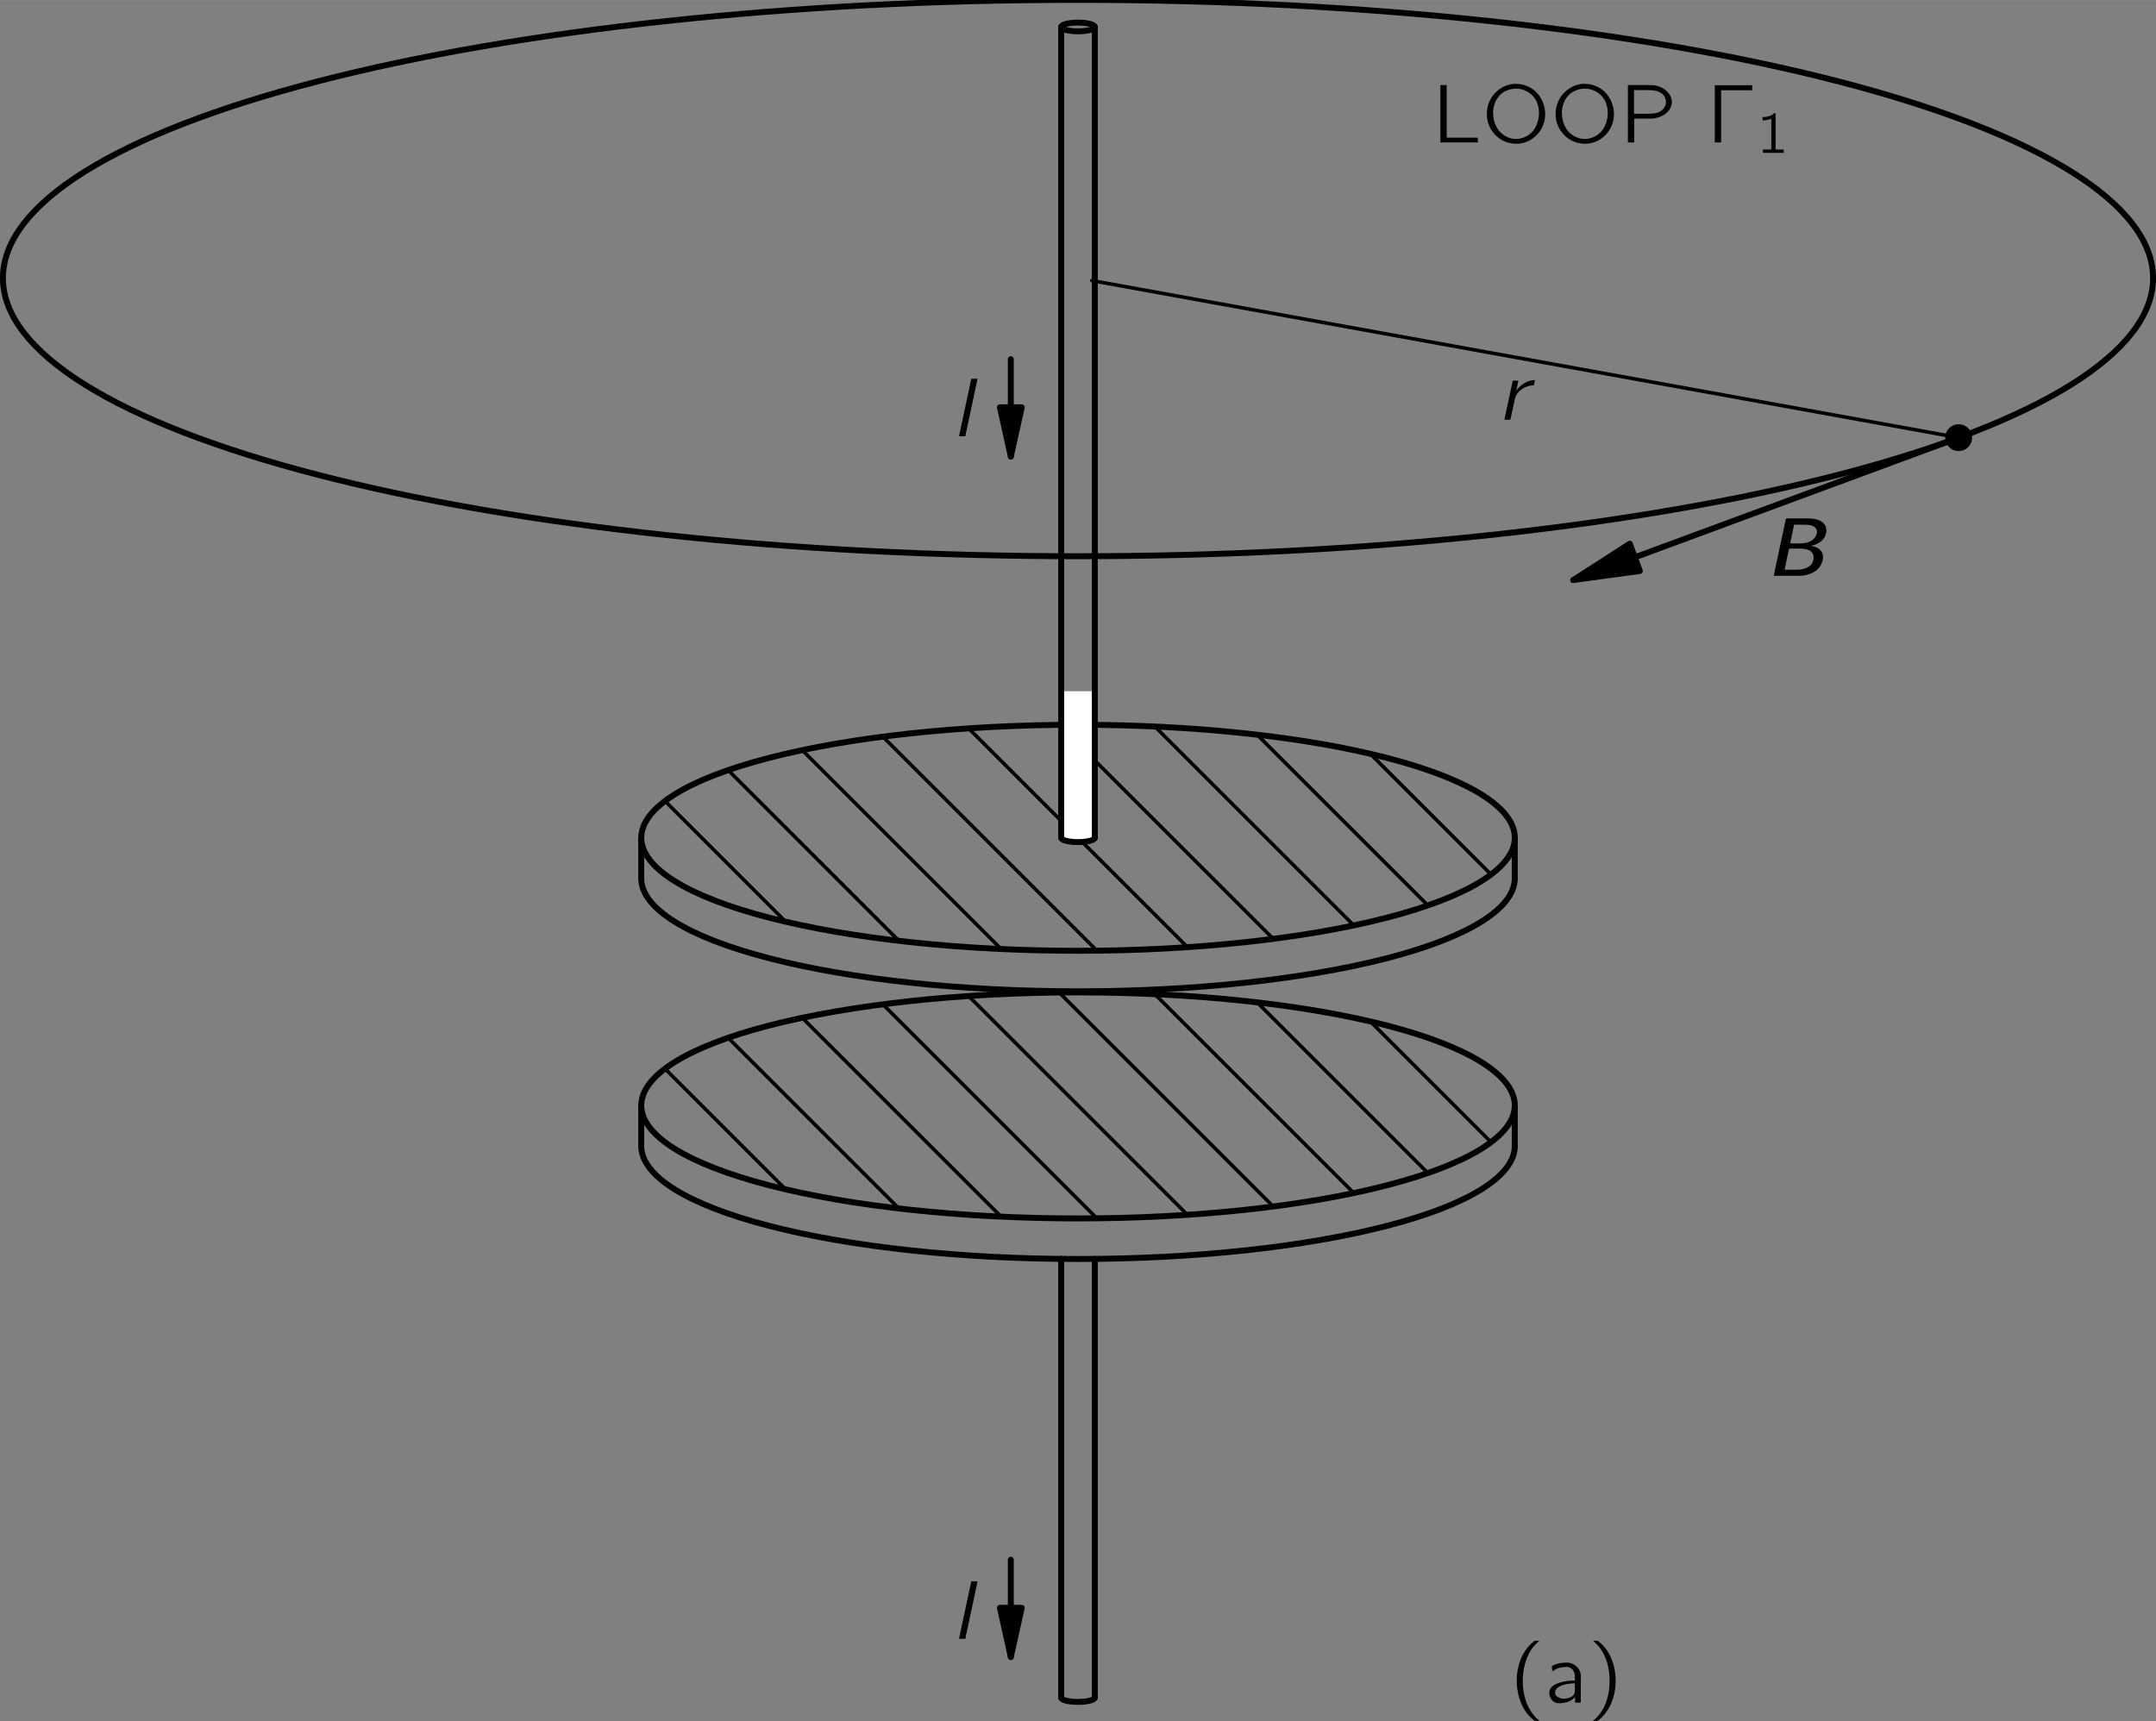 <?xml version="1.0" encoding="UTF-8" standalone="no"?>
<!-- Created with Inkscape (http://www.inkscape.org/) -->
<svg xmlns:dc="http://purl.org/dc/elements/1.1/" xmlns:cc="http://creativecommons.org/ns#" xmlns:rdf="http://www.w3.org/1999/02/22-rdf-syntax-ns#" xmlns:svg="http://www.w3.org/2000/svg" xmlns="http://www.w3.org/2000/svg" xmlns:xlink="http://www.w3.org/1999/xlink" version="1.1" width="252.1pt" height="201.3pt" viewBox="0 0 181.906 145.245" id="svg20206">
  <rect x="0" y="0" width="181.906" height="145.245" fill="#808080" stroke="none"/>
  <defs id="defs20208">
    <g id="g20210">
      <g id="glyph0-0"/>
      <g id="glyph0-1">
        <path d="M 2.578,1.547 C 2.547,1.5 2.5,1.469 2.453,1.438 1.688,0.75 1.219,-0.312 1.172,-1.594 c -0.031,-0.875 0.125,-1.781 0.531,-2.562 0.203,-0.375 0.438,-0.688 0.75,-0.953 C 2.5,-5.156 2.547,-5.188 2.578,-5.219 l -0.25,0 c -0.156,0 -0.141,0 -0.25,0.078 -0.359,0.281 -0.656,0.656 -0.891,1.078 -0.656,1.234 -0.703,2.906 -0.094,4.25 0.219,0.5 0.562,0.922 0.984,1.281 0.094,0.062 0.094,0.078 0.25,0.078 l 0.25,0 z m 0,0" id="path20214"/>
      </g>
      <g id="glyph0-2">
        <path d="m 0.641,-2.641 c 0.125,-0.062 0.219,-0.141 0.344,-0.203 C 1.203,-2.938 1.438,-2.984 1.688,-3 1.75,-3.016 1.828,-3.016 1.906,-3.016 c 0.281,0.047 0.516,0.234 0.594,0.5 0.078,0.203 0.047,0.453 0.047,0.656 -0.359,0 -0.734,0.031 -1.094,0.125 -0.5,0.125 -1.125,0.375 -1.062,1.016 0.047,0.281 0.203,0.562 0.469,0.703 C 1.031,0.062 1.234,0.062 1.438,0.047 1.734,0.016 2.062,-0.062 2.312,-0.25 c 0.094,-0.062 0.172,-0.141 0.25,-0.219 l 0,0.469 0.484,0 0,-1.828 c 0,-0.188 0.031,-0.391 -0.016,-0.594 -0.062,-0.484 -0.5,-0.844 -0.953,-0.938 -0.281,-0.047 -0.719,0.016 -0.953,0.062 -0.078,0.031 -0.469,0.156 -0.5,0.219 -0.031,0.031 -0.016,0.094 -0.016,0.125 0.016,0.109 0.031,0.203 0.031,0.312 z m 1.906,1.016 0,0.516 c 0,0.141 0,0.266 -0.062,0.391 -0.078,0.141 -0.219,0.25 -0.375,0.297 -0.328,0.125 -0.781,0.141 -1.062,-0.094 C 0.969,-0.562 0.906,-0.641 0.891,-0.75 0.812,-1.047 1.078,-1.281 1.312,-1.391 1.641,-1.547 2.109,-1.625 2.547,-1.625 z m 0,0" id="path20217"/>
      </g>
      <g id="glyph0-3">
        <path d="m 0.438,-5.219 c 0.031,0.031 0.078,0.062 0.125,0.109 0.859,0.766 1.328,2 1.266,3.516 -0.016,0.75 -0.203,1.5 -0.562,2.156 C 1.078,0.891 0.844,1.188 0.562,1.438 0.516,1.469 0.469,1.5 0.438,1.547 l 0.25,0 c 0.156,0 0.141,0 0.234,-0.078 0.375,-0.297 0.672,-0.672 0.891,-1.078 0.672,-1.25 0.719,-2.906 0.109,-4.25 C 1.688,-4.375 1.359,-4.797 0.938,-5.141 0.844,-5.219 0.844,-5.219 0.688,-5.219 l -0.25,0 z m 0,0" id="path20220"/>
      </g>
      <g id="glyph0-4">
        <path d="m 0.734,-4.844 0,4.844 3.156,0 0,-0.406 -2.625,0 0,-4.438 -0.531,0 z m 0,0" id="path20223"/>
      </g>
      <g id="glyph0-5">
        <path d="M 1,-4.031 C 0.266,-3.125 0.234,-1.75 0.969,-0.844 1.281,-0.438 1.703,-0.141 2.234,0.016 3.719,0.422 4.922,-0.547 5.25,-1.656 5.531,-2.578 5.25,-3.641 4.531,-4.312 4.172,-4.641 3.656,-4.906 3.047,-4.938 2.125,-5.016 1.422,-4.531 1,-4.031 z m 2.484,-0.422 c 0.484,0.156 0.875,0.484 1.109,0.922 0.141,0.266 0.203,0.562 0.234,0.859 0.062,0.828 -0.281,1.734 -1.031,2.141 -0.375,0.203 -0.828,0.297 -1.312,0.188 -0.328,-0.078 -0.625,-0.25 -0.844,-0.453 C 1.219,-1.188 1,-1.766 0.969,-2.328 0.906,-3.344 1.422,-4.109 2.141,-4.391 2.562,-4.562 3.031,-4.594 3.484,-4.453 z m 0,0" id="path20226"/>
      </g>
      <g id="glyph0-6">
        <path d="m 0.734,-4.844 0,4.844 0.531,0 0,-2.016 1.031,0 c 0.156,0 0.328,0 0.484,0 0.766,-0.062 1.516,-0.5 1.641,-1.203 C 4.5,-3.625 4.328,-3.953 4.141,-4.188 3.859,-4.531 3.422,-4.766 2.906,-4.828 2.656,-4.844 2.406,-4.844 2.172,-4.844 l -1.438,0 z M 1.25,-2.422 l 0,-2 1.047,0 c 0.609,0 1.172,0.062 1.469,0.469 0.234,0.312 0.234,0.75 0,1.062 C 3.688,-2.781 3.578,-2.703 3.469,-2.625 3.109,-2.422 2.703,-2.422 2.328,-2.422 l -1.078,0 z m 0,0" id="path20229"/>
      </g>
      <g id="glyph0-7">
        <path d="m 0.734,-4.828 0,4.828 0.531,0 0,-4.406 2.625,0 0,-0.422 -3.156,0 z m 0,0" id="path20232"/>
      </g>
      <g id="glyph0-8">
        <path d="m 0.578,-4.844 0,4.844 0.516,0 0,-0.469 0,0 c 0.062,0.109 0.172,0.203 0.266,0.281 0.312,0.25 0.828,0.328 1.281,0.109 0.203,-0.109 0.375,-0.281 0.516,-0.469 C 3.844,-1.5 3.422,-3.094 2.453,-3.312 c -0.125,-0.047 -0.281,-0.047 -0.422,-0.016 -0.406,0.047 -0.719,0.25 -0.953,0.5 l 0,-2.016 -0.5,0 z M 1.812,-2.953 c 0.328,-0.031 0.703,0.109 0.922,0.375 0.172,0.219 0.234,0.5 0.234,0.766 0.031,0.375 -0.016,0.781 -0.25,1.078 -0.203,0.266 -0.531,0.375 -0.844,0.406 -0.266,0 -0.5,-0.094 -0.672,-0.312 C 1.172,-0.688 1.125,-0.75 1.094,-0.812 c 0,-0.047 0,-0.094 0,-0.125 l 0,-1.391 c 0,-0.062 -0.016,-0.141 0.016,-0.203 0.031,-0.078 0.094,-0.125 0.156,-0.188 0.156,-0.125 0.344,-0.219 0.547,-0.234 z m 0,0" id="path20235"/>
      </g>
      <g id="glyph1-0"/>
      <g id="glyph1-1">
        <path d="M 1.766,-4.844 1.656,-4.312 0.734,0 1.125,0 c 0.031,0 0.125,0.016 0.141,-0.016 0.031,-0.047 0.031,-0.094 0.031,-0.141 0.031,-0.094 0.984,-4.625 1,-4.688 l -0.531,0 z m 0,0" id="path20239"/>
      </g>
      <g id="glyph1-2">
        <path d="m 1.594,-2.453 -0.016,0 C 1.641,-2.719 1.703,-3 1.75,-3.297 l -0.469,0 L 0.578,0 0.938,0 C 0.969,0 1.047,0.016 1.078,-0.016 1.094,-0.031 1.094,-0.109 1.109,-0.141 1.219,-0.578 1.375,-1.406 1.469,-1.781 c 0.172,-0.688 0.922,-1.125 1.594,-1.125 l 0.094,-0.438 c -0.469,0 -0.891,0.203 -1.234,0.516 -0.094,0.078 -0.281,0.266 -0.328,0.375 z m 0,0" id="path20242"/>
      </g>
      <g id="glyph1-3">
        <path d="M 0.625,-0.906 0.422,-0.375 c 0.172,0.109 0.359,0.219 0.562,0.297 C 1.703,0.188 2.562,0.203 3.25,-0.188 c 0.469,-0.266 0.875,-0.719 0.922,-1.281 0,-0.094 0,-0.203 -0.016,-0.297 C 4.062,-2.188 3.719,-2.484 3.359,-2.625 2.75,-2.828 1.859,-2.797 1.688,-3.422 1.594,-3.812 1.938,-4.141 2.25,-4.328 c 0.328,-0.156 0.688,-0.219 1.047,-0.188 0.375,0.016 0.656,0.125 0.906,0.328 0.062,0.031 0.109,0.078 0.156,0.125 0.062,-0.125 0.109,-0.266 0.156,-0.391 C 4.547,-4.531 4.609,-4.609 4.5,-4.641 4.109,-4.859 3.641,-4.969 3.031,-4.938 2.375,-4.906 1.641,-4.547 1.312,-3.938 1.25,-3.812 1.203,-3.656 1.188,-3.5 1.125,-2.891 1.609,-2.547 2,-2.406 c 0.125,0.047 0.266,0.078 0.391,0.094 0.188,0.047 0.594,0.141 0.734,0.188 0.219,0.078 0.422,0.25 0.516,0.469 C 3.812,-1.188 3.406,-0.688 3,-0.516 2.266,-0.141 1.328,-0.359 0.797,-0.781 0.734,-0.828 0.688,-0.875 0.625,-0.906 z m 0,0" id="path20245"/>
      </g>
      <g id="glyph2-0"/>
      <g id="glyph2-1">
        <path d="M 1.672,-4.844 0.641,0 l 1.688,0 c 0.203,0 0.422,0 0.625,0 0.656,-0.062 1.234,-0.297 1.562,-0.75 0.266,-0.375 0.438,-0.984 0.094,-1.375 -0.203,-0.25 -0.5,-0.344 -0.844,-0.406 C 3.875,-2.562 3.969,-2.578 4.062,-2.609 4.328,-2.703 4.578,-2.828 4.766,-3.031 5.094,-3.391 5.219,-3.984 4.906,-4.375 4.812,-4.5 4.672,-4.594 4.531,-4.656 c -0.375,-0.188 -0.812,-0.188 -1.234,-0.188 l -1.625,0 z m 0.359,2.109 0.328,-1.578 0.672,0 c 0.453,0 0.906,0 1.125,0.266 0.297,0.297 0.062,0.781 -0.219,1 -0.344,0.297 -0.828,0.312 -1.25,0.312 l -0.656,0 z M 1.562,-0.516 C 1.578,-0.656 1.906,-2.156 1.906,-2.156 1.922,-2.219 1.922,-2.297 2,-2.297 l 0.953,0 c 0.375,0.016 0.859,0.094 1,0.484 0.156,0.344 -0.016,0.75 -0.25,0.969 C 3.578,-0.75 3.438,-0.672 3.281,-0.625 3,-0.516 2.703,-0.516 2.406,-0.516 l -0.844,0 z m 0,0" id="path20249"/>
      </g>
      <g id="glyph2-2">
        <path d="M 0.641,0 3.188,0 c 0.297,-0.016 0.641,0.031 0.906,-0.016 0.078,-0.188 0.094,-0.438 0.141,-0.656 C 3.375,-0.656 2.484,-0.656 1.625,-0.641 1.703,-1.031 1.797,-1.406 1.875,-1.797 L 1.938,-2.094 c 0,-0.031 0,-0.094 0.031,-0.109 C 2,-2.234 2.078,-2.219 2.125,-2.219 l 2.141,0 0.125,-0.562 -2.312,0 0.297,-1.422 2.516,0.016 0.141,-0.625 -2.484,0 c -0.281,0.016 -0.625,-0.031 -0.875,0.016 l -0.031,0.094 -1,4.703 z m 0,0" id="path20252"/>
      </g>
      <g id="glyph3-0"/>
      <g id="glyph3-1">
        <path d="m 0.547,-3.016 0,0.281 c 0.25,0 0.5,-0.047 0.734,-0.141 l 0,2.594 -0.703,0 0,0.281 1.75,0 0,-0.281 -0.688,0 0,-3.062 c -0.031,0 -0.078,-0.016 -0.094,0 C 1.5,-3.328 1.469,-3.297 1.438,-3.266 c -0.203,0.172 -0.562,0.25 -0.891,0.25 z m 0,0" id="path20256"/>
      </g>
      <g id="glyph3-2">
        <path d="M 0.438,-2.281 C 0.516,-2.578 0.656,-2.891 0.953,-3 c 0.125,-0.047 0.25,-0.062 0.375,-0.047 0.25,0.016 0.516,0.125 0.672,0.344 0.109,0.141 0.141,0.328 0.109,0.5 C 2.047,-1.719 1.625,-1.422 1.281,-1.156 1,-0.938 0.422,-0.422 0.422,-0.422 L 0.328,-0.344 C 0.281,-0.297 0.281,-0.297 0.281,-0.188 L 0.281,0 2.5,0 l 0,-0.312 -1.906,0 C 0.797,-0.484 1.359,-0.953 1.531,-1.078 1.844,-1.312 2.188,-1.547 2.391,-1.891 2.609,-2.281 2.469,-2.812 2.125,-3.078 c -0.375,-0.328 -1.078,-0.375 -1.5,-0.062 -0.156,0.109 -0.266,0.297 -0.344,0.469 -0.016,0.047 -0.047,0.094 -0.047,0.125 0.016,0.031 0.047,0.062 0.062,0.078 0.047,0.062 0.094,0.125 0.141,0.188 z m 0,0" id="path20259"/>
      </g>
      <g id="glyph3-3">
        <path d="m 1.938,-1.438 -1.453,0 c -0.031,0 -0.078,0 -0.109,0.016 -0.047,0.016 -0.078,0.062 -0.078,0.109 0,0.047 0.031,0.094 0.078,0.109 0.031,0 0.078,0 0.109,0 l 1.453,0 0,1.453 c 0,0.047 0,0.078 0.016,0.109 0.016,0.047 0.062,0.094 0.109,0.094 0.047,0 0.094,-0.047 0.109,-0.094 0,-0.031 0,-0.062 0,-0.109 l 0,-1.453 1.453,0 c 0.031,0 0.078,0 0.109,0 C 3.781,-1.219 3.812,-1.266 3.812,-1.312 3.812,-1.359 3.781,-1.406 3.734,-1.422 3.703,-1.438 3.656,-1.438 3.625,-1.438 l -1.453,0 0,-1.453 c 0,-0.031 0,-0.062 0,-0.109 C 2.156,-3.047 2.109,-3.078 2.062,-3.078 2.016,-3.078 1.969,-3.047 1.953,-3 1.938,-2.953 1.938,-2.922 1.938,-2.891 l 0,1.453 z m 0,0" id="path20262"/>
      </g>
      <g id="glyph4-0"/>
      <g id="glyph4-1">
        <path d="m 1.031,-2.781 c -0.016,0 -0.047,0.016 -0.062,0.016 -0.125,0.047 -0.141,0.172 -0.188,0.281 L 0.734,-2.281 0.281,-0.75 c -0.016,0.047 -0.141,0.406 -0.125,0.453 0,0.047 0.078,0.062 0.125,0.078 0.016,0 0.047,0.016 0.062,0.016 0.062,-0.016 0.078,-0.094 0.094,-0.141 l 0.203,-0.438 0.453,-1.078 c 0.047,-0.094 0.234,-0.469 0.25,-0.562 C 1.438,-2.656 1.203,-2.812 1.031,-2.781 z m 0,0" id="path20266"/>
      </g>
      <g id="glyph4-2">
        <path d="m 0.531,-1.422 c -0.109,0.031 -0.125,0.188 -0.016,0.219 0.031,0 0.062,0 0.094,0 l 2.812,0 c 0.062,0 0.156,0.016 0.219,-0.031 0.062,-0.062 0.031,-0.172 -0.062,-0.188 -0.062,-0.016 -0.125,-0.016 -0.188,-0.016 l -2.766,0 c -0.031,0 -0.062,0 -0.094,0.016 z m 0,0" id="path20269"/>
      </g>
      <g id="glyph5-0"/>
      <g id="glyph5-1">
        <path d="m 1.516,-3.891 c -0.25,0.156 -0.469,0.375 -0.656,0.625 -0.578,0.797 -0.594,1.906 -0.062,2.75 0.297,0.469 0.781,0.875 1.375,1.031 C 3.234,0.844 4.234,0.391 4.75,-0.25 5.391,-0.984 5.609,-2.266 4.891,-3.25 4.594,-3.672 4.125,-4.062 3.578,-4.203 2.781,-4.438 2.062,-4.266 1.516,-3.891 z m 1.25,-0.203 C 3.031,-4.109 3.297,-4.062 3.547,-4 c 0.5,0.156 0.922,0.5 1.188,0.906 C 5.125,-2.516 5.219,-1.766 5,-1.109 4.906,-0.812 4.734,-0.547 4.531,-0.312 4.188,0.062 3.672,0.344 3.078,0.406 1.875,0.484 1.031,-0.266 0.75,-1.109 0.516,-1.812 0.641,-2.609 1.078,-3.188 c 0.359,-0.5 0.938,-0.828 1.688,-0.906 z m -0.312,1.984 c -0.188,0.297 -0.016,0.688 0.328,0.75 0.141,0.047 0.281,0 0.375,-0.062 0.297,-0.188 0.297,-0.641 0,-0.828 -0.234,-0.156 -0.547,-0.109 -0.703,0.141 z m 0,0" id="path20273"/>
      </g>
      <g id="glyph5-2">
        <path d="m 1.516,-3.891 c -0.25,0.156 -0.469,0.375 -0.656,0.625 -0.578,0.797 -0.594,1.906 -0.062,2.75 0.297,0.469 0.781,0.875 1.375,1.031 C 3.234,0.844 4.234,0.391 4.75,-0.25 5.391,-0.984 5.609,-2.266 4.891,-3.25 4.594,-3.672 4.125,-4.062 3.578,-4.203 2.781,-4.438 2.062,-4.266 1.516,-3.891 z m 2.875,0.391 0,0 L 2.875,-2 l 0,0 -1.516,-1.5 c 0.062,-0.062 0.125,-0.109 0.188,-0.156 0.625,-0.438 1.594,-0.625 2.453,-0.141 0.141,0.094 0.266,0.188 0.391,0.297 z M 1.219,-3.328 c 0.047,0.016 0.078,0.047 0.109,0.094 L 2.625,-1.938 c 0.016,0.016 0.078,0.062 0.078,0.109 0,0.016 -0.031,0.047 -0.062,0.062 l -1.234,1.25 C 1.375,-0.5 1.25,-0.344 1.203,-0.344 1.156,-0.359 1.125,-0.422 1.094,-0.453 c -0.078,-0.125 -0.156,-0.25 -0.234,-0.375 -0.281,-0.562 -0.312,-1.234 -0.078,-1.828 0.078,-0.188 0.172,-0.375 0.297,-0.531 0.016,-0.031 0.094,-0.141 0.141,-0.141 z m 3.312,0 C 4.578,-3.312 4.625,-3.25 4.656,-3.219 c 0.094,0.125 0.172,0.25 0.234,0.375 0.266,0.562 0.312,1.234 0.078,1.812 -0.062,0.188 -0.172,0.375 -0.297,0.547 C 4.641,-0.453 4.578,-0.344 4.531,-0.344 4.5,-0.359 4.453,-0.406 4.438,-0.438 L 3.125,-1.734 C 3.094,-1.766 3.031,-1.812 3.047,-1.844 c 0,-0.031 0.031,-0.047 0.047,-0.078 l 1.25,-1.234 C 4.359,-3.172 4.5,-3.328 4.531,-3.328 z M 2.875,-1.688 l 1.516,1.5 0,0.016 C 4.266,-0.062 4.125,0.031 4,0.109 c -0.688,0.406 -1.562,0.406 -2.25,0 C 1.609,0.031 1.484,-0.062 1.359,-0.172 l 0,-0.016 1.516,-1.5 z m 0,0" id="path20276"/>
      </g>
    </g>
    <clipPath id="clip1">
      <path d="m -42,400 275,0 0,-426 -275,0 0,426 z m 0,0" id="path20279"/>
    </clipPath>
    <clipPath id="clip2">
      <path d="m -42,-26 275,0 0,426 -275,0 0,-426 z m 0,0" id="path20282"/>
    </clipPath>
    <clipPath id="clip4">
      <path d="m 103.277,61.848 c -9.77,0 -19.145,1.004 -26.059,2.793 l 0,0 c -6.91,1.789 -10.789,4.215 -10.789,6.742 l 0,0 c 0,2.527 3.879,4.953 10.789,6.746 l 0,0 c 6.914,1.789 16.289,2.793 26.059,2.793 l 0,0 c 9.773,0 19.148,-1.008 26.059,-2.793 l 0,0 c 6.91,-1.789 10.793,-4.219 10.793,-6.746 l 0,0 c 0,-2.527 -3.883,-4.953 -10.793,-6.742 l 0,0 c -6.902,-1.789 -16.27,-2.793 -26.031,-2.793 l 0,0 c -0.012,0 -0.019,0 -0.027,0" id="path20285"/>
    </clipPath>
    <clipPath id="clip6">
      <path d="m 103.277,84.438 c -9.77,-0.004 -19.145,1.004 -26.059,2.789 l 0,0 c -6.91,1.789 -10.789,4.215 -10.789,6.746 l 0,0 c 0,2.531 3.879,4.957 10.789,6.746 l 0,0 c 6.914,1.789 16.289,2.789 26.059,2.789 l 0,0 c 9.773,0 19.148,-1.004 26.059,-2.789 l 0,0 c 6.91,-1.789 10.793,-4.215 10.793,-6.746 l 0,0 c 0,-2.531 -3.883,-4.953 -10.793,-6.746 l 0,0 C 122.43,85.441 113.059,84.438 103.289,84.438 l 0,0 c -0.004,0 -0.008,0 -0.012,0" id="path20288"/>
    </clipPath>
  </defs>
  <g transform="translate(-12.324,-0.688)" id="g21036">
    <g clip-path="url(#clip1)" id="g20291">
      <g clip-path="url(#clip2)" id="g20293">
        <path d="m -0.001,-0.001 c -6.91,-1.785 -10.789,-4.215 -10.789,-6.742 0,-2.531 3.879,-4.957 10.789,-6.746 6.914,-1.789 16.285,-2.793 26.059,-2.793 9.773,0 19.148,1.004 26.059,2.793 6.91,1.789 10.793,4.215 10.793,6.746 0,2.527 -3.883,4.953 -10.793,6.742 -6.91,1.789 -16.285,2.793 -26.059,2.793 -9.773,0 -19.145,-1.004 -26.059,-2.793 z m 0,0" transform="matrix(1,0,0,-1,77.22,64.639)" id="path20295" style="fill:none;stroke:#000000;stroke-width:0.5;stroke-linejoin:round;stroke-miterlimit:10"/>
        <path d="m -0.002,0.001 c 0,-2.531 3.883,-4.957 10.793,-6.746 6.91,-1.789 16.285,-2.793 26.059,-2.789 9.773,-0.004 19.148,1.004 26.059,2.789 6.91,1.789 10.793,4.215 10.793,6.746" transform="matrix(1,0,0,-1,66.428,74.806)" id="path20297" style="fill:none;stroke:#000000;stroke-width:0.5;stroke-linecap:round;stroke-linejoin:round;stroke-miterlimit:10"/>
        <path d="M -0.001,0.002 C -6.912,-1.787 -10.791,-4.217 -10.791,-6.744 c 0,-2.527 3.879,-4.953 10.789,-6.742 6.914,-1.789 16.285,-2.793 26.059,-2.793 9.773,0 19.148,1.004 26.059,2.793 6.91,1.789 10.793,4.215 10.793,6.742 0,2.527 -3.883,4.957 -10.793,6.746 C 45.206,1.787 35.831,2.795 26.057,2.795 16.284,2.795 6.913,1.787 -0.001,0.002 z m 0,0" transform="matrix(1,0,0,-1,77.22,87.228)" id="path20299" style="fill:none;stroke:#000000;stroke-width:0.5;stroke-linecap:round;stroke-linejoin:round;stroke-miterlimit:10"/>
        <path d="m -0.002,-3.125e-5 c 0,-2.527 3.883,-4.953 10.793,-6.742 6.91,-1.789 16.285,-2.797 26.059,-2.793 9.773,-0.004 19.148,1.004 26.059,2.793 6.91,1.785 10.793,4.215 10.793,6.742" transform="matrix(1,0,0,-1,66.428,97.394)" id="path20301" style="fill:none;stroke:#000000;stroke-width:0.5;stroke-linecap:round;stroke-linejoin:round;stroke-miterlimit:10"/>
      </g>
    </g>
    <g clip-path="url(#clip1)" id="g20303">
      <g clip-path="url(#clip4)" id="g20305">
        <path d="M 4.75e-4,-4.4375e-4 40.086,-40.086" transform="matrix(1,0,0,-1,83.234,51.339)" id="path20307" style="fill:none;stroke:#000000;stroke-width:0.3;stroke-linecap:round;stroke-linejoin:round;stroke-miterlimit:10"/>
        <path d="M 9.75e-4,-4.4375e-4 40.091,-40.086" transform="matrix(1,0,0,-1,91.171,51.339)" id="path20309" style="fill:none;stroke:#000000;stroke-width:0.3;stroke-linecap:round;stroke-linejoin:round;stroke-miterlimit:10"/>
        <path d="M -2.5e-5,-4.4375e-4 40.09,-40.086" transform="matrix(1,0,0,-1,75.297,51.339)" id="path20311" style="fill:none;stroke:#000000;stroke-width:0.3;stroke-linecap:round;stroke-linejoin:round;stroke-miterlimit:10"/>
        <path d="M -0.002,-4.4375e-4 40.088,-40.086" transform="matrix(1,0,0,-1,99.107,51.339)" id="path20313" style="fill:none;stroke:#000000;stroke-width:0.3;stroke-linecap:round;stroke-linejoin:round;stroke-miterlimit:10"/>
        <path d="M -5.25e-4,-4.4375e-4 40.085,-40.086" transform="matrix(1,0,0,-1,67.36,51.339)" id="path20315" style="fill:none;stroke:#000000;stroke-width:0.3;stroke-linecap:round;stroke-linejoin:round;stroke-miterlimit:10"/>
        <path d="M -0.002,-4.4375e-4 40.088,-40.086" transform="matrix(1,0,0,-1,107.045,51.339)" id="path20317" style="fill:none;stroke:#000000;stroke-width:0.3;stroke-linecap:round;stroke-linejoin:round;stroke-miterlimit:10"/>
        <path d="M -0.001,-4.4375e-4 40.088,-40.086" transform="matrix(1,0,0,-1,59.423,51.339)" id="path20319" style="fill:none;stroke:#000000;stroke-width:0.3;stroke-linecap:round;stroke-linejoin:round;stroke-miterlimit:10"/>
        <path d="M -0.002,-4.4375e-4 40.088,-40.086" transform="matrix(1,0,0,-1,114.982,51.339)" id="path20321" style="fill:none;stroke:#000000;stroke-width:0.3;stroke-linecap:round;stroke-linejoin:round;stroke-miterlimit:10"/>
        <path d="M -0.002,-4.4375e-4 40.088,-40.086" transform="matrix(1,0,0,-1,51.486,51.339)" id="path20323" style="fill:none;stroke:#000000;stroke-width:0.3;stroke-linecap:round;stroke-linejoin:round;stroke-miterlimit:10"/>
      </g>
    </g>
    <g clip-path="url(#clip1)" id="g20325">
      <g clip-path="url(#clip6)" id="g20327">
        <path d="M 4.75e-4,0.002 40.086,-40.088" transform="matrix(1,0,0,-1,83.234,73.928)" id="path20329" style="fill:none;stroke:#000000;stroke-width:0.3;stroke-linecap:round;stroke-linejoin:round;stroke-miterlimit:10"/>
        <path d="M 9.75e-4,0.002 40.091,-40.088" transform="matrix(1,0,0,-1,91.171,73.928)" id="path20331" style="fill:none;stroke:#000000;stroke-width:0.3;stroke-linecap:round;stroke-linejoin:round;stroke-miterlimit:10"/>
        <path d="M -2.5e-5,0.002 40.09,-40.088" transform="matrix(1,0,0,-1,75.297,73.928)" id="path20333" style="fill:none;stroke:#000000;stroke-width:0.3;stroke-linecap:round;stroke-linejoin:round;stroke-miterlimit:10"/>
        <path d="M -0.002,0.002 40.088,-40.088" transform="matrix(1,0,0,-1,99.107,73.928)" id="path20335" style="fill:none;stroke:#000000;stroke-width:0.3;stroke-linecap:round;stroke-linejoin:round;stroke-miterlimit:10"/>
        <path d="M -5.25e-4,0.002 40.085,-40.088" transform="matrix(1,0,0,-1,67.36,73.928)" id="path20337" style="fill:none;stroke:#000000;stroke-width:0.3;stroke-linecap:round;stroke-linejoin:round;stroke-miterlimit:10"/>
        <path d="M -0.002,0.002 40.088,-40.088" transform="matrix(1,0,0,-1,107.045,73.928)" id="path20339" style="fill:none;stroke:#000000;stroke-width:0.3;stroke-linecap:round;stroke-linejoin:round;stroke-miterlimit:10"/>
        <path d="M -0.001,0.002 40.088,-40.088" transform="matrix(1,0,0,-1,59.423,73.928)" id="path20341" style="fill:none;stroke:#000000;stroke-width:0.3;stroke-linecap:round;stroke-linejoin:round;stroke-miterlimit:10"/>
        <path d="M -0.002,0.002 40.088,-40.088" transform="matrix(1,0,0,-1,114.982,73.928)" id="path20343" style="fill:none;stroke:#000000;stroke-width:0.3;stroke-linecap:round;stroke-linejoin:round;stroke-miterlimit:10"/>
        <path d="M -0.002,0.002 40.088,-40.088" transform="matrix(1,0,0,-1,51.486,73.928)" id="path20345" style="fill:none;stroke:#000000;stroke-width:0.3;stroke-linecap:round;stroke-linejoin:round;stroke-miterlimit:10"/>
      </g>
    </g>
    <g clip-path="url(#clip1)" id="g20347">
      <g clip-path="url(#clip2)" id="g20349">
        <path d="M 5.1875e-4,5.1875e-4 C -17.011,-4.402 -26.566,-10.374 -26.566,-16.601 c 0,-6.227 9.555,-12.195 26.566,-16.602 17.008,-4.402 40.086,-6.875 64.141,-6.871 24.059,-0.004 47.133,2.469 64.145,6.871 17.008,4.402 26.562,10.375 26.562,16.602 0,6.227 -9.555,12.195 -26.562,16.602 C 111.274,4.403 88.2,6.876 64.141,6.876 40.086,6.876 17.008,4.403 5.1875e-4,5.1875e-4 z m 0,0" transform="matrix(1,0,0,-1,39.136,7.551)" id="path20351" style="fill:none;stroke:#000000;stroke-width:0.5;stroke-linecap:round;stroke-linejoin:round;stroke-miterlimit:10"/>
        <path d="m -0.002,0.001 0,3.422" transform="matrix(1,0,0,-1,66.428,74.806)" id="path20353" style="fill:none;stroke:#000000;stroke-width:0.5;stroke-linecap:round;stroke-linejoin:round;stroke-miterlimit:10"/>
        <path d="m -0.002,-3.125e-5 0,3.422" transform="matrix(1,0,0,-1,66.428,97.394)" id="path20355" style="fill:none;stroke:#000000;stroke-width:0.5;stroke-linecap:round;stroke-linejoin:round;stroke-miterlimit:10"/>
        <path d="m 6.25e-6,0.001 0,3.422" transform="matrix(1,0,0,-1,140.129,74.806)" id="path20357" style="fill:none;stroke:#000000;stroke-width:0.5;stroke-linecap:round;stroke-linejoin:round;stroke-miterlimit:10"/>
        <path d="m 6.25e-6,-3.125e-5 0,3.422" transform="matrix(1,0,0,-1,140.129,97.394)" id="path20359" style="fill:none;stroke:#000000;stroke-width:0.5;stroke-linecap:round;stroke-linejoin:round;stroke-miterlimit:10"/>
        <path d="m 101.859,71.773 2.836,0 0,-12.754 -2.836,0 0,12.754 z m 0,0" id="path20361" style="fill:#ffffff"/>
        <path d="m -0.002,4.875e-4 0,68.449" transform="matrix(1,0,0,-1,101.861,71.383)" id="path20363" style="fill:none;stroke:#000000;stroke-width:0.5;stroke-linecap:round;stroke-linejoin:round;stroke-miterlimit:10"/>
        <path d="m 1.25e-5,4.875e-4 0,68.422" transform="matrix(1,0,0,-1,104.695,71.383)" id="path20365" style="fill:none;stroke:#000000;stroke-width:0.5;stroke-linecap:round;stroke-linejoin:round;stroke-miterlimit:10"/>
        <path d="M 0.002,9.8125e-4 C -0.268,-0.069 -0.412,-0.163 -0.412,-0.261 c 0,-0.094 0.145,-0.188 0.414,-0.258 C 0.268,-0.589 0.627,-0.628 1.002,-0.628 c 0.379,0 0.738,0.039 1.004,0.109 0.266,0.07 0.414,0.164 0.414,0.258 0,0.098 -0.148,0.191 -0.414,0.262 C 1.74,0.067 1.381,0.106 1.002,0.106 c -0.375,0 -0.734,-0.039 -1,-0.105 z m 0,0" transform="matrix(1,0,0,-1,102.275,2.7)" id="path20367" style="fill:none;stroke:#000000;stroke-width:0.5;stroke-linecap:round;stroke-linejoin:round;stroke-miterlimit:10"/>
        <path d="m -0.002,4.875e-4 c 0,-0.098 0.148,-0.191 0.414,-0.258 0.27,-0.07 0.629,-0.109 1.004,-0.109 0.379,0 0.738,0.039 1.004,0.109 0.266,0.066 0.414,0.16 0.414,0.258" transform="matrix(1,0,0,-1,101.861,71.383)" id="path20369" style="fill:none;stroke:#000000;stroke-width:0.5;stroke-linecap:round;stroke-linejoin:round;stroke-miterlimit:10"/>
        <path d="m -0.002,-6.25e-6 0,37.02" transform="matrix(1,0,0,-1,101.861,143.941)" id="path20371" style="fill:none;stroke:#000000;stroke-width:0.5;stroke-linecap:round;stroke-linejoin:round;stroke-miterlimit:10"/>
        <path d="m 1.25e-5,-6.25e-6 0,37.02" transform="matrix(1,0,0,-1,104.695,143.941)" id="path20373" style="fill:none;stroke:#000000;stroke-width:0.5;stroke-linecap:round;stroke-linejoin:round;stroke-miterlimit:10"/>
        <path d="m -0.002,-6.25e-6 c 0,-0.098 0.148,-0.191 0.414,-0.262 0.27,-0.066 0.629,-0.105 1.004,-0.105 0.379,0 0.738,0.039 1.004,0.105 0.266,0.07 0.414,0.164 0.414,0.262" transform="matrix(1,0,0,-1,101.861,143.941)" id="path20375" style="fill:none;stroke:#000000;stroke-width:0.5;stroke-linecap:round;stroke-linejoin:round;stroke-miterlimit:10"/>
        <path d="M 3.125e-5,1.25e-5 -32.52,-12.02" transform="matrix(1,0,0,-1,177.582,37.617)" id="path20377" style="fill:none;stroke:#000000;stroke-width:0.5;stroke-linecap:round;stroke-linejoin:round;stroke-miterlimit:10"/>
        <path d="m 149.832,46.566 -4.77,3.07 5.621,-0.766" id="path20379"/>
        <path d="M 0.002,9.9375e-4 -4.768,-3.069 0.853,-2.304 0.002,9.9375e-4 z m 0,0" transform="matrix(1,0,0,-1,149.83,46.567)" id="path20381" style="fill:none;stroke:#000000;stroke-width:0.5;stroke-linecap:round;stroke-linejoin:round;stroke-miterlimit:10"/>
        <path d="m -2.5e-5,0.001 0,-8.215" transform="matrix(1,0,0,-1,97.609,30.997)" id="path20383" style="fill:none;stroke:#000000;stroke-width:0.5;stroke-linecap:round;stroke-linejoin:round;stroke-miterlimit:10"/>
        <path d="m 96.688,35.059 0.922,4.152 0.922,-4.152" id="path20385"/>
        <path d="M -0.001,0.002 0.921,-4.151 1.843,0.002 l -1.844,0 z m 0,0" transform="matrix(1,0,0,-1,96.689,35.06)" id="path20387" style="fill:none;stroke:#000000;stroke-width:0.5;stroke-linecap:round;stroke-linejoin:round;stroke-miterlimit:10"/>
        <path d="m -2.5e-5,1.25e-5 0,-8.215" transform="matrix(1,0,0,-1,97.609,132.305)" id="path20389" style="fill:none;stroke:#000000;stroke-width:0.5;stroke-linecap:round;stroke-linejoin:round;stroke-miterlimit:10"/>
        <path d="m 96.688,136.367 0.922,4.152 0.922,-4.152" id="path20391"/>
        <path d="m -0.001,0.001 0.922,-4.152 0.922,4.152 -1.844,0 z m 0,0" transform="matrix(1,0,0,-1,96.689,136.368)" id="path20393" style="fill:none;stroke:#000000;stroke-width:0.5;stroke-linecap:round;stroke-linejoin:round;stroke-miterlimit:10"/>
        <path d="M 0.002,-9.8125e-4 73.143,-13.255" transform="matrix(1,0,0,-1,104.439,24.362)" id="path20395" style="fill:none;stroke:#000000;stroke-width:0.3;stroke-linecap:round;stroke-linejoin:round;stroke-miterlimit:10"/>
        <path d="m 178.715,37.617 c 0,-0.301 -0.117,-0.59 -0.332,-0.801 -0.215,-0.215 -0.5,-0.332 -0.801,-0.332 -0.301,0 -0.59,0.117 -0.805,0.332 -0.211,0.211 -0.332,0.5 -0.332,0.801 0,0.301 0.121,0.59 0.332,0.801 0.215,0.215 0.504,0.332 0.805,0.332 0.301,0 0.586,-0.117 0.801,-0.332 0.215,-0.211 0.332,-0.5 0.332,-0.801" id="path20397"/>
      </g>
    </g>
    <g clip-path="url(#clip1)" id="g20399">
      <g id="g20401">
        <use transform="translate(139.632,144.366)" id="use20403" x="0" y="0" width="200" height="315" xlink:href="#glyph0-1"/>
        <use transform="translate(142.652,144.366)" id="use20405" x="0" y="0" width="200" height="315" xlink:href="#glyph0-2"/>
        <use transform="translate(146.292,144.366)" id="use20407" x="0" y="0" width="200" height="315" xlink:href="#glyph0-3"/>
      </g>
      <g id="g20409">
        <use transform="translate(92.503,37.499)" id="use20411" x="0" y="0" width="200" height="315" xlink:href="#glyph1-1"/>
      </g>
      <g id="g20413">
        <use transform="translate(92.503,138.982)" id="use20415" x="0" y="0" width="200" height="315" xlink:href="#glyph1-1"/>
      </g>
      <g id="g20417">
        <use transform="translate(161.335,49.278)" id="use20419" x="0" y="0" width="200" height="315" xlink:href="#glyph2-1"/>
      </g>
      <g id="g20421">
        <use transform="translate(138.677,36.104)" id="use20423" x="0" y="0" width="200" height="315" xlink:href="#glyph1-2"/>
      </g>
      <g id="g20425">
        <use transform="translate(133.119,12.707)" id="use20427" x="0" y="0" width="200" height="315" xlink:href="#glyph0-4"/>
        <use transform="translate(137.338,12.707)" id="use20429" x="0" y="0" width="200" height="315" xlink:href="#glyph0-5"/>
        <use transform="translate(143.14,12.707)" id="use20431" x="0" y="0" width="200" height="315" xlink:href="#glyph0-5"/>
      </g>
      <g id="g20433">
        <use transform="translate(148.942,12.707)" id="use20435" x="0" y="0" width="200" height="315" xlink:href="#glyph0-6"/>
      </g>
      <g id="g20437">
        <use transform="translate(156.272,12.707)" id="use20439" x="0" y="0" width="200" height="315" xlink:href="#glyph0-7"/>
      </g>
      <g id="g20441">
        <use transform="translate(160.492,13.582)" id="use20443" x="0" y="0" width="200" height="315" xlink:href="#glyph3-1"/>
      </g>
    </g>
  </g>
</svg>
